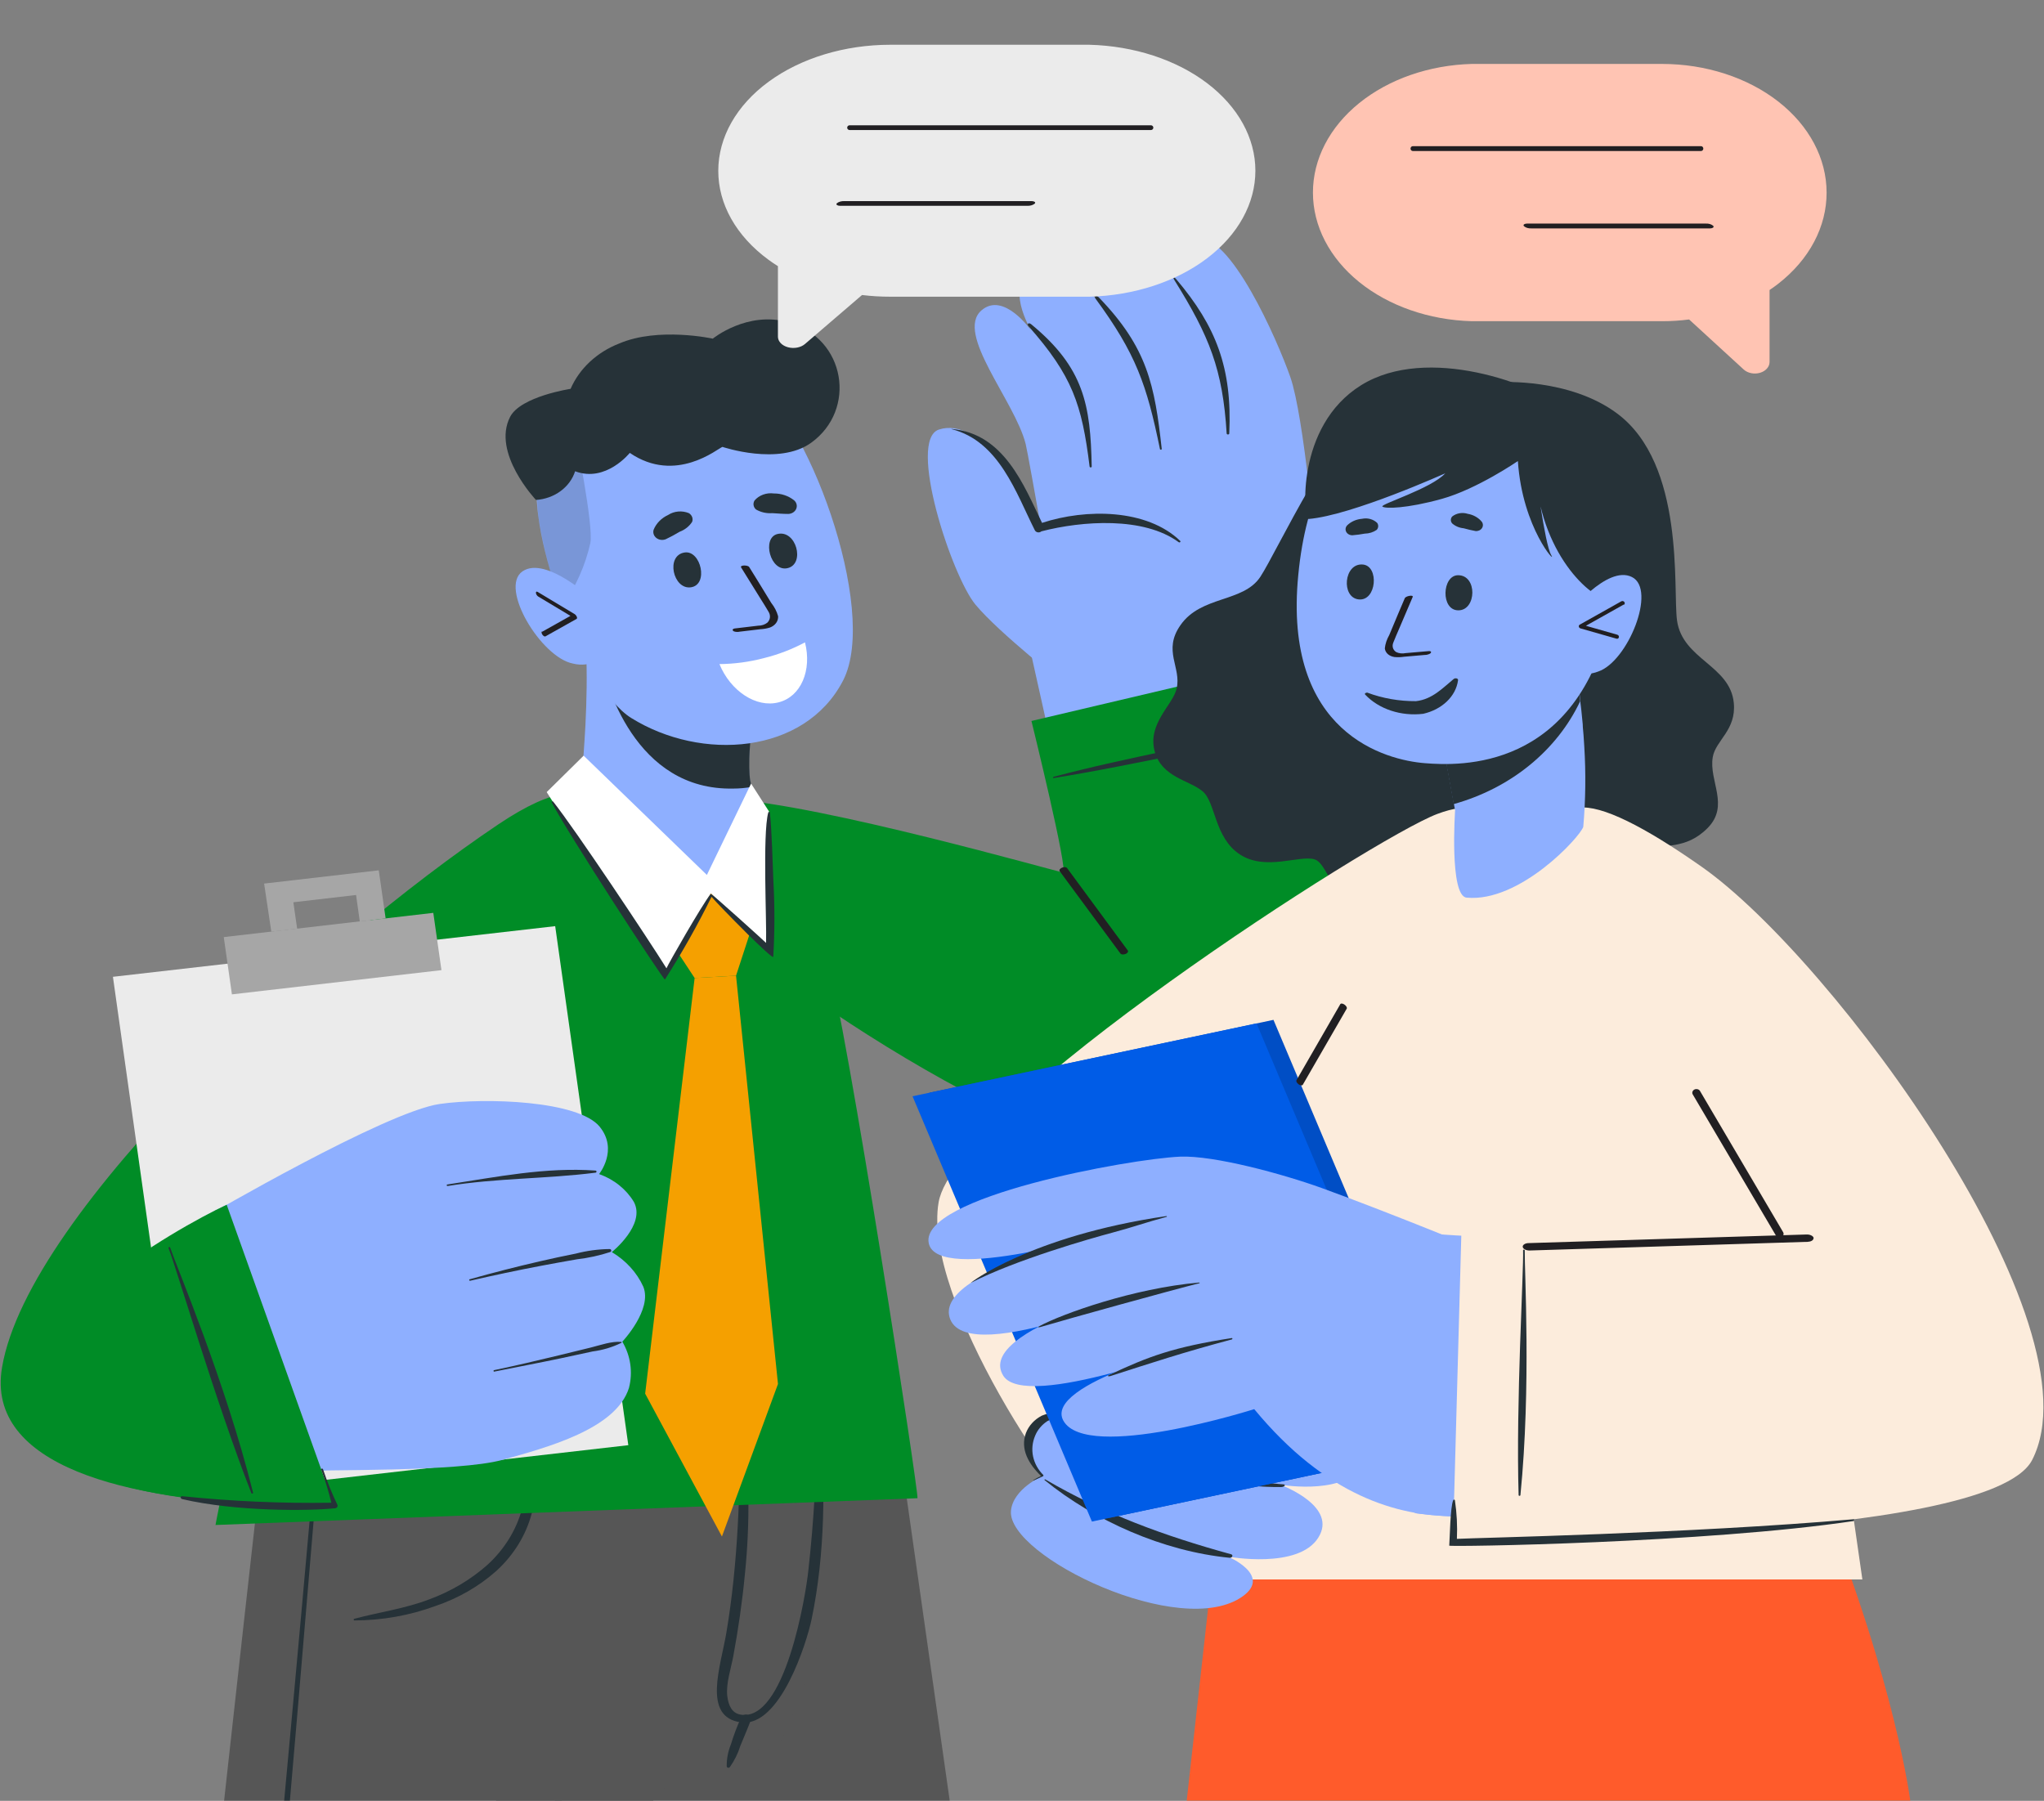 <?xml version="1.0" encoding="UTF-8"?> <svg xmlns="http://www.w3.org/2000/svg" width="959" height="845" viewBox="0 0 959 845" fill="none"><rect x="0" y="0" width="959" height="845" fill="#808080" stroke="none"/> <g clip-path="url(#clip0)"> <path d="M857 90.362C857.017 98.286 855.033 106.135 851.161 113.459C847.29 120.782 841.608 127.435 834.442 133.037C833.063 134.115 831.684 135.118 830.236 136.078V169.91C830.227 171.006 829.79 172.074 828.985 172.972C828.18 173.869 827.044 174.554 825.729 174.933C824.413 175.313 822.981 175.37 821.624 175.097C820.266 174.823 819.047 174.233 818.13 173.404L792.496 149.904C788.322 150.447 784.097 150.718 779.866 150.713H690.487C670.493 150.16 651.554 143.559 637.66 132.3C623.765 121.041 616 106.004 616 90.356C616 74.709 623.765 59.672 637.66 48.413C651.554 37.154 670.493 30.553 690.487 30H779.824C800.289 30.009 819.913 36.371 834.384 47.689C848.854 59.007 856.989 74.356 857 90.362Z" fill="#FFC4B3"></path> <path d="M802.385 107.165H728.711C725.331 107.165 721.933 107.165 718.535 107.165H718.395C717.752 107.199 717.107 107.121 716.514 106.936C715.92 106.751 715.394 106.466 714.979 106.104C714.381 105.34 715.49 104.912 716.405 104.912H790.079C793.477 104.912 796.857 104.912 800.254 104.912H800.413C801.052 104.876 801.693 104.952 802.284 105.134C802.875 105.317 803.398 105.6 803.811 105.961C804.409 106.725 803.3 107.165 802.385 107.165Z" fill="#211F22"></path> <path d="M662.858 70.856H798.092C798.375 70.856 798.647 70.737 798.847 70.524C799.048 70.311 799.16 70.022 799.16 69.721C799.16 69.42 799.048 69.132 798.847 68.919C798.647 68.706 798.375 68.586 798.092 68.586H662.858C662.575 68.586 662.303 68.706 662.103 68.919C661.903 69.132 661.79 69.42 661.79 69.721C661.79 70.022 661.903 70.311 662.103 70.524C662.303 70.737 662.575 70.856 662.858 70.856Z" fill="#211F22"></path> <path d="M211.824 636.273C211.824 636.273 215.978 678.523 222.132 739.56L222.694 744.912C225.818 774.909 229.129 809.075 232.753 844.875H445.576C430.301 737.335 417.118 644.695 416.025 636.808V636.245L211.824 636.273Z" fill="#565656"></path> <path d="M241.656 660.439C242.999 675.226 244.405 690.014 245.779 704.773C246.185 709.054 246.654 713.223 247.06 717.561C251.183 759.98 255.525 802.399 260.367 844.761H263.491C258.274 801.159 253.464 757.445 248.559 713.899C248.018 709.204 247.487 704.51 246.966 699.816C245.498 686.746 244.03 673.705 242.531 660.608C242.374 660.016 241.593 660.016 241.656 660.439Z" fill="#263238"></path> <path d="M105.146 844.904H306.505C306.505 844.115 306.505 843.495 306.505 842.988C306.505 842.481 306.505 841.749 306.505 841.749L309.878 840.115C321.718 834.285 332.12 829.778 340.679 826.314L344.896 824.624C348.769 823.103 352.237 821.807 355.111 820.821C362.514 818.173 366.637 816.99 366.637 816.99C366.887 816.427 367.106 815.892 367.325 815.329C396.501 748.376 414.181 646.328 415.743 636.836V636.104H128.481C128.481 636.104 117.547 732.096 105.146 844.904Z" fill="#565656"></path> <path d="M133.322 844.902H136.009C141.257 784.766 146.161 724.63 151.284 664.495C151.284 663.537 149.66 663.537 149.597 664.495C144.328 724.621 138.903 784.757 133.322 844.902Z" fill="#263238"></path> <path d="M384.756 665.396C384.756 664.636 383.257 664.495 383.257 665.396C383.249 689.271 381.915 713.129 379.258 736.883C378.165 747.896 368.325 808.793 347.146 804.483C343.585 803.723 341.773 800.568 341.211 795.752C340.555 789.949 342.991 782.851 344.053 777.077C346.396 764.346 348.271 751.53 349.489 738.658C351.957 714.679 351.675 690.534 348.645 666.607C348.645 666.443 348.573 666.286 348.444 666.169C348.315 666.053 348.14 665.988 347.958 665.988C347.776 665.988 347.601 666.053 347.472 666.169C347.343 666.286 347.271 666.443 347.271 666.607C347.271 699.872 346.334 733.109 340.805 766.064C338.149 781.894 329.309 805.751 347.677 808.173C366.045 810.595 378.509 770.711 380.789 759.783C387.161 729.166 387.349 696.239 384.756 665.396Z" fill="#263238"></path> <path d="M347.708 805.892C345.817 810.001 344.221 814.216 342.929 818.51C341.568 821.826 340.9 825.34 340.961 828.876C340.99 829.018 341.065 829.149 341.177 829.253C341.29 829.357 341.433 829.429 341.591 829.459C341.748 829.489 341.911 829.476 342.061 829.423C342.21 829.369 342.338 829.277 342.429 829.157C344.616 826.064 346.28 822.694 347.365 819.158C348.958 815.243 350.676 811.384 352.144 807.441C352.372 806.91 352.357 806.32 352.102 805.8C351.847 805.279 351.373 804.872 350.785 804.666C350.197 804.461 349.542 804.474 348.965 804.704C348.388 804.934 347.936 805.361 347.708 805.892Z" fill="#263238"></path> <path d="M251.808 685.311C251.853 682.649 251.549 679.993 250.902 677.396C250.877 677.313 250.822 677.239 250.746 677.187C250.669 677.134 250.576 677.106 250.48 677.106C250.385 677.106 250.292 677.134 250.215 677.187C250.139 677.239 250.084 677.313 250.059 677.396C249.442 679.636 249.107 681.932 249.059 684.24C248.747 686.86 248.372 689.451 248.06 692.099C247.424 697.453 246.38 702.76 244.936 707.985C242.263 717.882 236.672 726.943 228.755 734.208C220.899 741.186 211.602 746.708 201.39 750.46C189.988 754.826 178.024 756.431 166.248 759.558C165.779 759.558 165.904 760.318 166.248 760.347C179.284 760.32 192.192 758.025 204.264 753.587C214.955 749.983 224.684 744.387 232.815 737.165C240.998 729.714 246.757 720.38 249.465 710.182C250.817 704.95 251.581 699.609 251.746 694.239C251.953 691.267 251.974 688.286 251.808 685.311Z" fill="#263238"></path> <path d="M617.914 274.697C617.914 260.388 611.667 194.901 605.419 177.015C599.172 159.129 576.993 108.88 561.311 111.809C545.63 114.738 550.816 129.948 550.816 129.948C550.816 129.948 537.727 110.063 522.264 114.316C506.801 118.569 515.736 141.947 515.736 141.947C515.736 141.947 500.616 122.4 485.529 127.639C470.441 132.878 483.779 155.045 483.779 155.045C483.779 155.045 470.909 136.596 460.476 145.637C447.981 156.509 476.095 188.084 481.218 208.308C482.436 212.871 498.18 302.835 498.18 302.835L617.914 274.697Z" fill="#8EAFFF"></path> <path d="M482.624 153.129C503.147 176.395 507.614 189.746 511.207 218.87C511.207 219.462 512.237 219.49 512.206 218.87C511.644 190.084 508.645 172.564 483.811 152.143C482.593 151.158 481.624 152.031 482.624 153.129Z" fill="#263238"></path> <path d="M513.986 140.116C532.978 165.973 538.008 180.451 544.224 210.702C544.224 211.124 545.099 211.04 545.068 210.702C541.756 180.592 538.32 163.157 515.579 139.581C514.548 138.398 513.111 138.933 513.986 140.116Z" fill="#263238"></path> <path d="M551.034 131.498C567.403 157.721 573.713 173.381 575.525 203.435C575.556 203.56 575.633 203.671 575.744 203.75C575.855 203.83 575.992 203.873 576.134 203.873C576.275 203.873 576.413 203.83 576.523 203.75C576.634 203.671 576.711 203.56 576.743 203.435C578.18 172.621 570.495 153.045 551.971 131.131C550.69 129.639 550.003 129.836 551.034 131.498Z" fill="#263238"></path> <path d="M499.992 321.482C499.992 321.482 468.754 297.09 457.633 283.654C446.513 270.219 425.521 206.393 440.546 201.549C459.945 195.239 480.124 229.941 487.403 248.108C487.403 248.108 532.292 233.518 552.721 255.6C573.151 277.683 499.992 321.482 499.992 321.482Z" fill="#8EAFFF"></path> <path d="M446.513 201.379C468.786 207.012 476.814 231.545 485.467 248.699C485.578 248.967 485.762 249.206 486.002 249.394C486.243 249.582 486.531 249.713 486.842 249.774C487.152 249.836 487.475 249.826 487.78 249.747C488.086 249.667 488.364 249.52 488.59 249.318C507.864 244.333 536.634 242.361 553.034 254.416C553.502 254.754 554.127 254.191 553.721 253.797C538.102 238.728 509.613 238.559 488.903 245.347C480.344 227.658 471.097 203.519 446.638 201.294C446.419 201.181 446.357 201.35 446.513 201.379Z" fill="#263238"></path> <path d="M320.437 412.544C341.679 442.655 460.445 533.408 560.968 546.083C574.588 547.801 625.599 536.027 634.908 504.818C651.495 449.246 630.847 336.635 617.852 268.894C615.322 255.684 479.562 288.245 484.092 308.328C489.09 330.664 507.645 412.798 505.427 413.812C497.368 417.53 408.215 386.8 350.175 377.815C308.941 371.562 304.1 389.363 320.437 412.544Z" fill="#8EAFFF"></path> <path d="M638.656 301.85L483.936 338.297C483.936 338.297 501.523 409.672 498.711 409.362C495.9 409.052 384.693 377.224 342.272 375.055C299.851 372.886 300.632 389.645 323.53 420.121C346.427 450.598 491.683 550.646 560.937 547.97C596.142 546.618 627.942 525.042 633.846 515.099C652.151 484.313 638.656 301.85 638.656 301.85Z" fill="#008C26"></path> <path d="M494.369 364.492C512.268 359.732 530.417 355.845 548.598 352.014C566.778 348.184 584.958 344.297 603.233 340.748C613.572 338.804 623.912 336.804 634.314 335.114C634.362 335.13 634.403 335.159 634.432 335.197C634.462 335.235 634.477 335.28 634.477 335.326C634.477 335.372 634.462 335.416 634.432 335.454C634.403 335.492 634.362 335.521 634.314 335.537C616.477 340.297 598.328 344.24 580.21 348.184C562.092 352.127 543.85 355.901 525.607 359.45C515.298 361.478 504.927 363.365 494.369 365.084C494.15 365.365 493.869 364.633 494.369 364.492Z" fill="#263238"></path> <path d="M430.457 702.999L101.117 715.561C101.117 715.561 142.538 480.68 264.085 375.027C279.11 361.985 314.471 363.45 337.931 372.886C346.303 376.238 377.478 412.319 387.536 447.049C397.595 481.778 431.332 701.901 430.457 702.999Z" fill="#008C26"></path> <path d="M271.925 423.163C257.837 455.808 149.004 706.181 126.732 705.618C61.132 703.928 -7.029 688.324 0.968 641.539C13.463 568.108 150.722 442.598 233.69 386.884C288.293 350.211 285.826 391.025 271.925 423.163Z" fill="#008C26"></path> <path d="M240.874 488.99C247.622 475.329 254.525 461.696 261.647 448.204C261.685 448.126 261.755 448.064 261.843 448.032C261.931 448.001 262.029 448.002 262.116 448.035C262.203 448.069 262.272 448.132 262.307 448.212C262.342 448.291 262.341 448.379 262.303 448.458C254.588 466.935 246.403 485.215 238 503.411C243.578 495.961 248.607 488.189 253.057 480.145C253.128 480.064 253.228 480.008 253.34 479.986C253.452 479.964 253.569 479.977 253.671 480.023C253.774 480.069 253.856 480.146 253.903 480.24C253.95 480.334 253.961 480.44 253.932 480.54C249.298 490.124 243.325 499.135 236.157 507.354C233.825 512.462 231.451 517.551 229.035 522.621C217.54 547.154 206.294 571.8 194.018 596.023C187.145 609.627 180.46 623.345 173.432 636.921C173.213 637.372 172.463 636.921 172.651 636.555C193.861 586.869 216.915 537.662 240.874 488.99Z" fill="#263238"></path> <path d="M260.483 434.569L52.982 458.338L87.295 701.882L294.796 678.113L260.483 434.569Z" fill="#EBEBEB"></path> <path d="M108.807 466.582L207.119 455.21L203.295 428.334L104.983 439.706L108.807 466.582Z" fill="#A6A6A6"></path> <path d="M127.294 437.162L139.414 435.753L137.634 423.36L167.06 419.952L168.809 432.345L180.929 430.937L177.712 408.375L123.92 414.6L127.294 437.162Z" fill="#A6A6A6"></path> <path d="M281.328 528.647C290.262 539.575 281.078 550.898 281.078 550.898C288.04 553.388 293.811 558.004 297.384 563.94C303.163 574.671 287.044 587.515 287.044 587.515C293.663 591.464 298.812 597.117 301.82 603.739C306.193 614.499 291.98 629.54 291.98 629.54C295.881 636.185 296.99 643.876 295.103 651.2C289.137 670.55 256.525 679.226 235.752 685C214.979 690.774 150.535 689.45 138.196 690.352L96.4 571.009C96.4 571.009 180.992 521.605 206.357 518C227.724 514.958 271.3 516.422 281.328 528.647Z" fill="#8EAFFF"></path> <path d="M106.365 565.292C81.718 576.925 5.31 624.245 14.838 656.129C24.365 688.014 77.314 693.366 152.721 689.929L106.365 565.292Z" fill="#8EAFFF"></path> <path d="M279.484 549.265C255.931 547.575 233.096 552.251 209.98 555.772C209.873 555.772 209.769 555.81 209.693 555.879C209.617 555.948 209.574 556.041 209.574 556.138C209.574 556.235 209.617 556.328 209.693 556.397C209.769 556.466 209.873 556.504 209.98 556.504C232.909 552.758 256.337 553.18 279.391 550.251C279.517 550.236 279.634 550.182 279.722 550.098C279.81 550.015 279.864 549.907 279.875 549.792C279.886 549.677 279.853 549.563 279.782 549.467C279.711 549.371 279.606 549.3 279.484 549.265Z" fill="#263238"></path> <path d="M286.075 586.079C280.682 586.145 275.324 586.865 270.144 588.219C264.552 589.318 258.992 590.529 253.463 591.796C242.363 594.35 231.357 597.167 220.444 600.247C219.945 600.247 220.07 601.063 220.601 600.951C231.628 598.416 242.717 596.05 253.9 593.937C259.46 592.886 265.052 591.872 270.675 590.895C276.004 590.28 281.242 589.137 286.294 587.487C286.462 587.426 286.603 587.316 286.694 587.174C286.786 587.033 286.821 586.868 286.796 586.706C286.771 586.543 286.686 586.394 286.556 586.28C286.425 586.166 286.256 586.095 286.075 586.079Z" fill="#263238"></path> <path d="M291.511 629.652C286.888 629.258 281.703 631.173 277.267 632.272C272.238 633.539 267.208 634.75 262.179 635.962C252.121 638.384 242.031 640.778 231.878 642.891C231.379 642.891 231.504 643.707 231.878 643.595C242.187 641.51 252.558 639.567 262.866 637.398C267.958 636.328 272.987 635.257 278.048 634.131C282.765 633.517 287.323 632.153 291.511 630.103C291.557 630.082 291.596 630.049 291.623 630.009C291.65 629.97 291.664 629.924 291.664 629.878C291.664 629.831 291.65 629.785 291.623 629.746C291.596 629.706 291.557 629.674 291.511 629.652Z" fill="#263238"></path> <path d="M106.364 565.292C81.717 576.812 2.217 622.329 12.088 662.889C19.96 695.112 80.811 708.604 156.313 705.139L106.364 565.292Z" fill="#008C26"></path> <path d="M118.703 700.238C105.614 647.989 83.03 594.838 79.812 585.374C79.812 584.924 78.875 585.177 79.062 585.628C82.748 594.81 101.272 658.073 117.922 700.576C118.141 701.027 118.891 700.858 118.703 700.238Z" fill="#263238"></path> <path d="M85.373 702.042C108.639 704.45 132.056 705.476 155.471 705.112C154.193 699.867 152.608 694.686 150.723 689.592C150.473 689.113 151.41 688.86 151.566 689.423C153.451 695.105 155.704 700.682 158.314 706.126C158.381 706.294 158.405 706.474 158.384 706.652C158.363 706.831 158.297 707.002 158.192 707.154C158.087 707.306 157.944 707.434 157.776 707.529C157.608 707.624 157.418 707.684 157.22 707.703C145.256 708.999 110.957 709.337 85.373 703.394C84.592 703.084 84.592 701.985 85.373 702.042Z" fill="#263238"></path> <path d="M316.283 444.288L333.339 418.572L351.488 438.937L345.334 457.808L325.904 458.907L316.283 444.288Z" fill="#F5A000"></path> <path d="M325.904 458.906L302.694 653.932L338.711 720.969L365.013 649.397L345.333 457.808L325.904 458.906Z" fill="#F5A000"></path> <path d="M339.805 416.516C321.062 421.388 286.981 396.658 272.956 375.984C271.987 374.575 273.643 359.084 274.674 340.268C275.236 328.833 275.548 316.073 274.924 304.44L356.954 318.524C356.954 318.524 350.3 343.31 351.55 363.59C351.651 365.197 351.923 366.791 352.362 368.351C352.362 368.576 352.362 368.829 352.362 369.139C354.643 378.293 357.954 411.784 339.805 416.516Z" fill="#8EAFFF"></path> <path d="M280.703 305.455C283.826 320.777 297.883 371.111 344.209 370.013C347 370.007 349.783 369.753 352.518 369.252C352.518 368.942 352.518 368.717 352.518 368.492C352.077 366.923 351.805 365.319 351.706 363.703C350.457 343.423 357.11 318.637 357.11 318.637L280.703 305.455Z" fill="#263238"></path> <path d="M252.37 223.405C247.403 250.163 273.331 322.693 296.103 336.86C329.028 357.394 377.54 353.986 395.502 319.425C412.933 285.907 377.321 191.915 352.456 179.521C315.752 161.326 259.68 183.887 252.37 223.405Z" fill="#8EAFFF"></path> <path d="M321.25 259.234C312.16 260.557 315.783 276.81 324.186 275.57C332.589 274.331 328.841 258.135 321.25 259.234Z" fill="#263238"></path> <path d="M364.701 250.586C373.541 248.361 377.852 264.472 369.636 266.556C361.421 268.641 357.297 252.473 364.701 250.586Z" fill="#263238"></path> <path d="M312.378 253.008C314.611 251.948 316.78 250.783 318.875 249.515C321.349 248.581 323.413 246.938 324.748 244.84C325.013 244.105 325.006 243.313 324.731 242.582C324.455 241.851 323.924 241.22 323.217 240.784C321.655 240.134 319.93 239.87 318.218 240.018C316.505 240.167 314.867 240.722 313.471 241.629C310.341 243.078 307.923 245.529 306.693 248.501C306.459 249.19 306.452 249.925 306.67 250.618C306.888 251.311 307.323 251.933 307.923 252.408C308.523 252.884 309.262 253.193 310.053 253.3C310.843 253.406 311.65 253.305 312.378 253.008Z" fill="#263238"></path> <path d="M369.855 241.15C367.263 241.15 364.889 240.925 362.327 240.784C359.646 240.982 356.968 240.378 354.705 239.066C354.088 238.529 353.686 237.823 353.562 237.059C353.438 236.294 353.598 235.514 354.018 234.841C355.059 233.614 356.446 232.662 358.033 232.083C359.621 231.503 361.352 231.317 363.046 231.545C366.568 231.514 369.976 232.669 372.604 234.784C373.179 235.294 373.575 235.945 373.744 236.655C373.913 237.366 373.847 238.106 373.554 238.783C373.262 239.461 372.756 240.046 372.098 240.466C371.441 240.887 370.661 241.125 369.855 241.15Z" fill="#263238"></path> <path opacity="0.2" d="M276.985 254.755C274.634 265.324 270.133 275.408 263.709 284.499C258.526 270.881 254.802 256.846 252.588 242.587C252.574 242.437 252.574 242.286 252.588 242.136C251.919 236.307 251.783 230.438 252.182 224.588C252.182 224.166 252.182 223.772 252.401 223.405C252.648 221.942 252.992 220.494 253.432 219.068C253.551 218.512 253.718 217.966 253.932 217.434C254.541 215.464 255.303 213.534 256.212 211.66L256.993 209.998C257.649 208.787 258.305 207.576 259.055 206.365C259.367 205.839 259.711 205.304 260.085 204.759C261.617 202.455 263.329 200.252 265.208 198.168C265.646 197.633 266.114 197.154 266.614 196.647C267.114 196.14 267.551 195.661 268.082 195.154C270.331 205.125 278.547 246.981 276.985 254.755Z" fill="#263238"></path> <path d="M251.464 234.587C251.464 234.587 230.597 212.533 239.344 195.577C244.31 186 267.708 182.451 267.708 182.451C269.765 177.725 272.839 173.413 276.752 169.763C280.666 166.113 285.342 163.198 290.511 161.185C308.91 153.298 334.431 158.904 334.431 158.904C334.431 158.904 350.488 145.75 369.918 151.186C396.969 158.763 402.061 192.366 380.507 207.801C365.357 218.645 338.961 209.688 338.961 209.688C336.805 210.392 317.094 227.264 295.478 212.505C295.478 212.505 284.264 226.588 269.832 221.124C268.662 224.791 266.275 228.048 262.991 230.455C259.707 232.862 255.684 234.304 251.464 234.587Z" fill="#263238"></path> <path d="M278.828 281.88C278.828 281.88 256.181 260.473 245.123 268.106C234.065 275.739 253.932 308.553 268.864 311.37C270.757 311.851 272.739 311.981 274.69 311.753C276.642 311.525 278.521 310.944 280.217 310.044C281.912 309.144 283.388 307.944 284.556 306.517C285.724 305.089 286.56 303.463 287.013 301.737L278.828 281.88Z" fill="#8EAFFF"></path> <path d="M352.393 367.675L331.651 410.544L273.83 354.577L256.493 371.674C256.493 371.674 312.096 459.723 312.721 455.808L333.526 419.191L361.202 445.724L360.796 380.744L352.393 367.675Z" fill="white"></path> <path d="M362.858 413.558C362.389 402.855 362.233 392.039 361.233 381.336C361.233 380.969 360.546 380.772 360.421 381.336C357.735 391.616 359.765 432.599 359.422 442.429C358.266 441.274 333.713 419.051 333.463 419.389C328.996 425.191 313.752 451.893 312.69 454.344C303.912 440.26 270.144 389.56 259.586 376.209C259.273 375.815 258.617 376.209 258.867 376.547C266.552 391.278 311.19 459.78 311.971 459.611C320.004 447.025 327.303 434.069 333.838 420.797C337.961 425.614 362.639 450.626 362.795 448.964C363.493 437.171 363.514 425.353 362.858 413.558Z" fill="#263238"></path> <path d="M346.534 296.457L356.727 295.25C358.288 295.17 359.812 294.9 361.246 294.449C362.458 293.993 363.462 293.253 364.14 292.316C364.818 291.379 365.142 290.284 365.074 289.159C364.475 286.956 363.385 284.835 361.861 282.906L355.649 272.761L351.504 266.069C350.875 265.045 347.009 265.108 347.711 266.245L356.869 280.997C358.119 283.007 359.416 285.012 360.571 287.03C361.093 287.865 361.323 288.789 361.233 289.693C361.143 290.597 360.737 291.443 360.063 292.131C358.914 293.068 357.344 293.589 355.669 293.589L344.691 294.893C343.979 294.975 343.427 295.432 343.953 295.988C344.479 296.544 345.904 296.563 346.637 296.487L346.534 296.457Z" fill="#211F22"></path> <path d="M365.316 329.552C354.806 332.274 342.771 324.288 337.539 311.607C344.599 311.534 351.605 310.595 358.356 308.816C365.157 307.133 371.659 304.639 377.684 301.404C381.01 314.551 375.791 326.89 365.316 329.552Z" fill="white"></path> <path d="M896.244 844.902H556.783L572.402 704.379H854.948C889.528 790.991 896.244 844.902 896.244 844.902Z" fill="#FF5B2B"></path> <path d="M704.007 179.324C697.759 178.338 673.3 168.452 648.966 184.563C625.975 199.829 599.329 258.472 591.332 270.64C583.335 282.808 563.53 279.372 553.847 293.343C545.413 305.37 554.347 313.059 552.066 323.087C550.317 330.804 538.103 339.621 541.82 352.803C545.194 364.773 558.001 366.069 564.218 371.28C570.434 376.491 569.653 392.996 581.711 400.911C593.769 408.826 609.606 401.108 616.728 403.221C623.851 405.333 625.475 427.529 649.434 432.402C673.394 437.274 686.389 421.332 697.259 420.572C708.13 419.811 730.247 432.683 745.084 424.937C759.922 417.192 766.951 403.221 773.73 399.278C780.508 395.334 790.66 399.137 801.156 388.546C811.652 377.955 801.656 366.463 803.593 355.225C804.936 347.395 814.682 342.606 813.464 329.875C811.808 312.158 789.348 309.482 786.818 291.089C784.85 276.64 790.785 217.856 758.704 193.999C736.338 177.324 704.007 179.324 704.007 179.324Z" fill="#263238"></path> <path d="M780.57 397.222C776.947 399.616 775.197 403.559 772.948 406.996C770.699 410.432 768.512 414.065 766.076 417.53C763.68 421.083 760.874 424.397 757.704 427.416C754.434 430.631 750.351 433.085 745.803 434.571C735.994 436.965 726.498 433.669 718.594 429.923C714.565 428.008 710.723 425.924 706.755 424.121C702.961 422.066 698.677 420.859 694.26 420.6C698.834 420.142 703.46 420.793 707.661 422.487C711.878 424.008 715.939 425.839 720.156 427.416C728.153 430.543 736.962 433.05 744.865 431.106C748.809 429.835 752.362 427.74 755.236 424.994C758.34 422.189 761.192 419.165 763.764 415.953C766.451 412.77 768.95 409.39 771.511 406.066C772.854 404.404 774.198 402.771 775.635 401.165C776.89 399.5 778.586 398.145 780.57 397.222Z" fill="#263238"></path> <path d="M685.138 426.796C664.49 450.822 555.939 550.222 553.94 560.052C552.753 565.686 577.618 583.262 577.587 587.177C577.587 603.091 535.478 730.179 519.328 720.659C498.024 708.125 432.55 608.64 440.39 564.08C448.231 519.521 643.904 393.418 674.33 381.926C704.756 370.434 713.846 393.334 685.138 426.796Z" fill="#FCECDC"></path> <path d="M562.53 741.109L583.522 612.809C583.522 612.809 549.848 559.8 569.371 521.775C579.242 502.509 646.841 408.376 683.233 384.547C717.407 362.211 764.201 382.575 780.07 402.038C825.834 457.949 848.106 558.589 873.784 741.109H562.53Z" fill="#FCECDC"></path> <path d="M583.21 748.91C596.704 739.08 576.15 730.405 576.15 730.405C576.15 730.405 609.137 736.489 618.508 721.504C627.661 707.054 602.421 697.337 600.64 696.633C602.39 696.943 632.784 701.815 640.656 685.873C648.84 669.311 621.632 663.481 619.883 663.114C621.632 662.945 644.717 660.298 647.653 646.947C652.651 624.019 585.896 626.582 570.215 614.02C570.215 614.02 573.87 584.022 574.307 583.037C574.307 583.037 568.059 595.12 556.751 598.979C542.694 603.767 529.949 606.894 524.701 613.569C522.238 616.501 520.886 620.069 520.847 623.747C520.807 627.425 522.082 631.016 524.483 633.99C524.483 633.99 506.115 633.483 499.492 645.877C496.087 652.214 504.366 662.777 504.366 662.777C504.366 662.777 489.621 662.917 484.498 674.24C480.344 683.282 489.278 692.464 489.278 692.464C489.278 692.464 475.221 698.52 474.315 708.97C472.565 730.179 554.377 769.923 583.21 748.91Z" fill="#8EAFFF"></path> <path d="M490.434 694.182C490.152 694.041 489.871 694.322 490.121 694.52C513.487 713.504 545.599 727.925 577.087 730.967C578.118 730.967 578.743 729.615 577.618 729.305C545.974 720.574 518.548 710.546 490.434 694.182Z" fill="#263238"></path> <path d="M503.96 662.805C503.648 662.608 503.304 663.087 503.616 663.312C527.794 682.747 564.499 698.098 601.203 697.76C602.484 697.76 603.577 696.577 602.14 696.492C577.712 695.056 529.075 677.649 503.96 662.805Z" fill="#263238"></path> <path d="M622.538 662.297C587.271 661.424 556.033 650.411 525.514 634.947C525.108 634.75 524.858 635.257 525.139 635.511C537.634 646.777 558.251 654.777 574.807 659.818C590.087 664.747 606.533 665.98 622.507 663.396C623.132 663.311 623.288 662.325 622.538 662.297Z" fill="#263238"></path> <path d="M488.434 692.55C482.749 687.085 478.532 680.015 481.343 672.41C482.651 668.977 485.292 666.086 488.778 664.27C493.026 662.573 497.667 661.829 502.304 662.101C497.181 655.651 494.713 646.948 499.805 639.878C502.231 636.839 505.83 634.729 509.895 633.963C514.605 633.211 519.404 633.012 524.17 633.371C522.019 631.456 520.394 629.114 519.423 626.532C518.453 623.95 518.163 621.2 518.579 618.499C519.188 615.555 520.561 612.782 522.587 610.408C524.612 608.034 527.231 606.125 530.231 604.839C537.072 601.402 544.881 600.247 552.316 598.36C556.204 597.513 559.968 596.256 563.53 594.614C567.343 592.652 570.42 589.71 572.37 586.164C572.776 585.544 572.776 586.164 572.37 586.699C571.067 589.098 569.349 591.295 567.279 593.206C565.104 595.226 562.634 596.97 559.938 598.388C553.44 601.825 546.006 603.12 539.071 605.684C532.816 607.693 527.469 611.504 523.858 616.528C522.278 619.155 521.538 622.125 521.72 625.109C521.902 628.093 522.999 630.973 524.889 633.428C525.108 633.653 524.889 634.076 524.42 634.076C520.166 634.364 515.969 635.131 511.925 636.357C508.563 637.436 505.637 639.398 503.522 641.99C501.639 645.212 500.728 648.823 500.882 652.461C501.035 656.1 502.247 659.638 504.397 662.721C499.813 663.366 495.399 664.759 491.371 666.833C488.779 668.545 486.802 670.906 485.685 673.622C484.358 676.724 484.015 680.098 484.693 683.366C485.372 686.634 487.046 689.668 489.528 692.127C489.528 692.127 489.528 692.268 489.528 692.352C489.528 692.352 489.528 692.521 489.528 692.606C489.528 692.606 485.061 694.69 484.842 694.718C484.623 694.747 484.842 694.578 484.842 694.493C485.994 693.779 487.194 693.13 488.434 692.55Z" fill="#263238"></path> <path d="M681.671 678.1L520.234 712.266L436.048 512.733L597.485 478.539L681.671 678.1Z" fill="#004EC5"></path> <path d="M673.737 679.762L512.3 713.956L428.146 514.395L589.551 480.201L673.737 679.762Z" fill="#005CE7"></path> <path d="M527.388 592.557C528.818 596.297 531.718 599.435 535.541 601.376C539.363 603.317 543.842 603.928 548.13 603.091C550.151 602.702 552.056 601.928 553.718 600.821C555.38 599.715 556.762 598.301 557.77 596.675C558.778 595.049 559.39 593.247 559.564 591.391C559.739 589.534 559.472 587.666 558.782 585.91C557.352 582.164 554.447 579.022 550.618 577.08C546.789 575.138 542.302 574.532 538.009 575.375C535.992 575.769 534.09 576.545 532.431 577.653C530.773 578.761 529.395 580.175 528.39 581.801C527.385 583.427 526.776 585.227 526.603 587.082C526.43 588.936 526.698 590.803 527.388 592.557Z" fill="white"></path> <path d="M798.657 409.305C910.27 493.805 985.584 669.509 939.914 692.887C898.181 714.238 723.749 716.716 665.022 710.21C647.778 708.323 652.245 576.728 670.676 578.756C692.948 581.178 812.37 584.108 814.588 583.741C819.336 582.953 768.169 475.75 745.584 427.078C714.159 359.225 756.736 377.533 798.657 409.305Z" fill="#8EAFFF"></path> <path d="M701.789 589.486C701.789 589.486 652.839 569.291 620.165 557.461C601.922 550.87 569.528 542.054 553.659 542.73C529.919 543.744 431.426 561.658 435.737 583.29C439.61 603.006 522.078 577.797 522.078 577.797C522.078 577.797 436.393 596.443 445.889 619.174C455.385 641.904 544.382 602.471 544.382 602.471C544.382 602.471 456.916 623.427 470.723 645.538C481.219 662.241 564.062 630.581 564.062 630.581C564.062 630.581 489.091 649.059 498.931 666.663C509.958 686.126 588.458 661.199 588.458 661.199C622.226 702.097 655.713 711.335 682.172 711.476C688.294 711.617 701.789 589.486 701.789 589.486Z" fill="#8EAFFF"></path> <path d="M547.224 570.616C482.968 580.024 454.636 602.388 455.51 601.937C476.44 591.15 511.738 581.094 521.797 578.418C531.855 575.742 537.416 573.63 547.381 570.954C547.631 570.898 547.474 570.588 547.224 570.616Z" fill="#263238"></path> <path d="M562.593 601.796C531.855 604.472 498.306 616.499 487.623 622.273C486.748 622.752 487.185 622.949 488.154 622.667C500.649 618.949 550.192 605.232 562.874 602.078C562.906 602.021 562.812 601.796 562.593 601.796Z" fill="#263238"></path> <path d="M577.899 627.85C550.597 632.075 538.82 636.469 520.234 645.229C519.359 645.651 520.015 645.989 520.984 645.68C540.039 639.567 554.908 634.638 578.024 628.47C578.336 628.357 578.274 627.766 577.899 627.85Z" fill="#263238"></path> <path d="M811.902 579.459C813.151 578.417 761.734 475.243 739.836 420.628C717.938 366.012 744.522 368.885 798.438 406.741C860.352 450.203 985.865 621.512 953.471 685C933.261 724.687 681.703 722.349 681.703 722.349L685.67 577.6C685.67 577.6 809.965 581.065 811.902 579.459Z" fill="#FCECDC"></path> <path d="M713.347 701.59C718.438 650.496 715.19 596.106 715.377 586.614C715.353 586.537 715.302 586.47 715.231 586.422C715.161 586.374 715.075 586.348 714.987 586.348C714.898 586.348 714.813 586.374 714.742 586.422C714.672 586.47 714.62 586.537 714.596 586.614C714.94 595.965 711.191 658.467 712.503 701.618C712.532 701.701 712.59 701.773 712.668 701.823C712.747 701.873 712.841 701.898 712.937 701.895C713.033 701.892 713.125 701.86 713.199 701.805C713.273 701.75 713.325 701.674 713.347 701.59Z" fill="#263238"></path> <path d="M869.754 712.858C792.222 719.618 692.448 721.561 683.545 722.068C683.821 716.009 683.507 709.939 682.608 703.929C682.584 703.852 682.533 703.785 682.462 703.737C682.392 703.689 682.306 703.663 682.218 703.663C682.13 703.663 682.044 703.689 681.973 703.737C681.903 703.785 681.852 703.852 681.827 703.929C680.422 706.971 680.234 721.73 679.953 725.251C679.953 725.927 800.562 724.04 869.691 713.703C869.941 713.59 870.035 712.858 869.754 712.858Z" fill="#263238"></path> <path d="M742.835 387.983C741.211 392.856 713.065 423.558 688.106 421.192C679.953 420.431 682.702 380.237 682.702 380.237L682.14 377.223L674.456 334.973L730.684 306.441L738.774 302.694C738.774 302.694 740.024 314.327 741.429 328.861C741.429 329.537 741.586 330.213 741.648 330.917C741.711 331.622 741.867 332.523 741.929 333.283C742.148 335.452 742.398 337.649 742.585 339.874C742.585 341.564 742.866 343.198 742.96 344.944C743.054 346.691 743.179 348.465 743.304 350.211C744.09 362.797 743.933 375.416 742.835 387.983Z" fill="#8EAFFF"></path> <path d="M741.367 329.058C735.956 340.506 727.844 350.753 717.594 359.086C707.343 367.419 695.202 373.637 682.015 377.307L674.331 335.057L730.559 306.524L738.649 302.778C738.649 302.778 739.961 314.439 741.367 329.058Z" fill="#263238"></path> <path d="M609.137 269.654C601.765 344.296 650.496 356.689 668.489 358.098C684.67 359.393 740.023 361.928 755.955 288.385C771.886 214.842 735.369 188.225 698.477 183.464C661.585 178.704 616.353 195.041 609.137 269.654Z" fill="#8EAFFF"></path> <path d="M634.627 251.149C636.537 250.994 638.435 250.74 640.312 250.389C642.351 250.364 644.325 249.741 645.935 248.614C646.338 248.16 646.575 247.606 646.614 247.026C646.653 246.446 646.492 245.869 646.154 245.375C645.264 244.511 644.136 243.875 642.885 243.534C641.633 243.192 640.303 243.157 639.032 243.431C636.367 243.638 633.883 244.732 632.066 246.502C631.665 246.922 631.411 247.439 631.335 247.988C631.258 248.538 631.364 249.095 631.637 249.591C631.91 250.087 632.34 250.5 632.872 250.777C633.403 251.054 634.014 251.183 634.627 251.149Z" fill="#263238"></path> <path d="M692.292 249.177C690.416 248.832 688.56 248.399 686.732 247.882C684.696 247.695 682.79 246.891 681.328 245.6C680.925 245.138 680.706 244.568 680.706 243.98C680.706 243.393 680.925 242.823 681.328 242.361C682.304 241.581 683.494 241.052 684.775 240.829C686.055 240.606 687.378 240.697 688.606 241.093C691.24 241.533 693.593 242.85 695.198 244.783C695.535 245.227 695.725 245.749 695.744 246.287C695.762 246.825 695.61 247.356 695.304 247.819C694.999 248.281 694.553 248.654 694.019 248.895C693.485 249.136 692.886 249.234 692.292 249.177Z" fill="#263238"></path> <path d="M684.108 269.908C693.23 269.908 692.761 286.301 684.296 286.385C675.83 286.47 676.549 269.908 684.108 269.908Z" fill="#263238"></path> <path d="M639.5 264.895C630.441 263.993 629.098 280.414 637.501 281.259C645.904 282.104 647.122 265.655 639.5 264.895Z" fill="#263238"></path> <path d="M682.064 318.574C677.019 322.687 672.091 328.139 664.346 329C656.45 329.051 648.637 327.679 641.466 324.982C640.762 324.982 640.058 325.461 640.527 325.939C643.67 329.279 647.851 331.873 652.637 333.454C657.423 335.035 662.641 335.545 667.749 334.93C672.061 333.947 675.915 331.938 678.82 329.161C681.725 326.384 683.549 322.965 684.059 319.339C684.411 318.287 682.768 318 682.064 318.574Z" fill="#263238"></path> <path d="M755.424 281.597C746.365 281.316 722.156 259.402 720.344 220.025C720.344 220.025 724.686 255.29 727.778 260.416C730.871 265.542 714.252 248.079 712.159 216.335C712.159 216.335 693.011 229.489 676.486 234.08C659.961 238.671 649.809 238.756 648.591 237.685C647.372 236.615 671.644 229.235 678.079 222.081C678.079 222.081 634.346 241.798 613.979 243.516C611.636 243.741 607.575 200.055 638.594 180.761C669.614 161.466 720.125 180.366 733.901 191.774C733.901 191.774 749.707 193.436 767.45 214.082C785.193 234.728 765.326 281.879 755.424 281.597Z" fill="#263238"></path> <path d="M735.712 288.245C735.712 288.245 753.924 264.895 765.669 270.753C777.415 276.612 763.701 310.468 749.863 315.088C748.138 315.778 746.277 316.149 744.39 316.177C742.504 316.205 740.63 315.89 738.881 315.252C737.132 314.613 735.543 313.663 734.21 312.459C732.877 311.255 731.826 309.821 731.12 308.243L735.712 288.245Z" fill="#8EAFFF"></path> <path d="M668.867 307.283L658.801 308.153C657.276 308.382 655.757 308.431 654.294 308.298C653.046 308.119 651.953 307.641 651.144 306.923C650.334 306.204 649.842 305.274 649.724 304.242C649.945 302.129 650.654 299.996 651.814 297.955L656.174 287.561L659.095 280.697C659.537 279.647 663.291 278.96 662.797 280.126L656.337 295.262C655.455 297.324 654.526 299.391 653.737 301.443C653.367 302.301 653.296 303.183 653.531 303.985C653.765 304.787 654.296 305.475 655.061 305.969C656.327 306.597 657.932 306.767 659.554 306.444L670.396 305.51C671.099 305.447 671.708 305.754 671.29 306.36C670.871 306.965 669.494 307.258 668.772 307.33L668.867 307.283Z" fill="#211F22"></path> <path d="M761.781 283.69L742.182 294.695L741.848 292.994L758.768 297.814C760.057 298.186 759.676 300.044 758.387 299.672L741.459 294.837C741.281 294.771 741.123 294.663 740.999 294.524C740.875 294.384 740.791 294.219 740.756 294.046C740.72 293.873 740.734 293.698 740.797 293.539C740.859 293.38 740.968 293.243 741.11 293.143L760.709 282.138C760.932 282.013 761.206 281.981 761.471 282.048C761.736 282.115 761.971 282.277 762.123 282.497C762.275 282.717 762.332 282.978 762.282 283.222C762.232 283.467 762.079 283.674 761.856 283.799L761.781 283.69Z" fill="#211F22"></path> <path d="M609.093 508.615C608.751 508.333 608.48 508.003 608.328 507.685C608.177 507.367 608.155 507.081 608.267 506.88L628.904 471.065C629.068 470.898 629.355 470.841 629.71 470.905C630.065 470.968 630.464 471.148 630.832 471.411C631.2 471.673 631.512 472 631.709 472.329C631.905 472.659 631.974 472.969 631.901 473.201L611.23 509.008C611.168 509.116 611.069 509.196 610.937 509.243C610.805 509.29 610.643 509.303 610.461 509.282C610.278 509.26 610.079 509.205 609.874 509.118C609.67 509.032 609.463 508.916 609.267 508.777L609.093 508.615Z" fill="#211F22"></path> <path d="M527.851 447.691C527.418 447.838 526.964 447.895 526.571 447.851C526.178 447.807 525.873 447.665 525.711 447.451L497.104 408.673C496.999 408.431 497.058 408.142 497.271 407.859C497.483 407.577 497.835 407.321 498.259 407.139C498.683 406.957 499.15 406.862 499.574 406.872C499.997 406.882 500.347 406.997 500.557 407.193L529.142 445.997C529.228 446.113 529.27 446.248 529.264 446.393C529.259 446.538 529.205 446.69 529.108 446.842C529.01 446.993 528.87 447.14 528.696 447.275C528.522 447.41 528.316 447.529 528.092 447.627L527.851 447.691Z" fill="#211F22"></path> <path d="M254.396 296.421L269.064 288.184L269.934 290.355L252.574 279.946C251.25 279.147 250.995 276.977 252.319 277.775L269.693 288.204C269.88 288.332 270.063 288.507 270.224 288.71C270.385 288.913 270.518 289.137 270.608 289.359C270.698 289.58 270.742 289.791 270.736 289.969C270.73 290.147 270.674 290.285 270.573 290.369L255.905 298.605C255.738 298.699 255.493 298.666 255.224 298.513C254.954 298.36 254.683 298.1 254.469 297.79C254.254 297.48 254.115 297.145 254.082 296.86C254.048 296.574 254.123 296.361 254.29 296.268L254.396 296.421Z" fill="#211F22"></path> <path d="M835.564 580.524C835.129 580.665 834.651 580.661 834.218 580.512C833.786 580.363 833.427 580.079 833.206 579.712L794.11 513.37C793.945 512.971 793.947 512.532 794.116 512.134C794.285 511.737 794.609 511.409 795.028 511.212C795.446 511.015 795.93 510.962 796.388 511.064C796.847 511.166 797.248 511.416 797.517 511.766L836.595 578.144C836.713 578.344 836.787 578.562 836.811 578.787C836.836 579.012 836.811 579.239 836.738 579.455C836.665 579.672 836.546 579.873 836.386 580.048C836.227 580.222 836.031 580.367 835.81 580.473L835.564 580.524Z" fill="#211F22"></path> <path d="M850.858 581.101C850.829 581.517 850.54 581.907 850.043 582.199C849.545 582.491 848.872 582.666 848.146 582.692L717.399 586.773C716.655 586.74 715.943 586.553 715.398 586.247C714.854 585.94 714.513 585.536 714.441 585.11C714.369 584.684 714.57 584.265 715.007 583.933C715.444 583.6 716.086 583.376 716.813 583.304L847.607 579.253C848.001 579.24 848.398 579.272 848.778 579.346C849.157 579.421 849.511 579.537 849.819 579.688C850.127 579.839 850.383 580.022 850.572 580.226C850.76 580.43 850.879 580.652 850.92 580.878L850.858 581.101Z" fill="#211F22"></path> <path d="M337 80.115C336.983 87.876 339.057 95.563 343.105 102.735C347.153 109.907 353.094 116.423 360.588 121.909C362.03 122.965 363.472 123.947 364.986 124.887V158.02C364.995 159.094 365.451 160.14 366.294 161.019C367.136 161.898 368.323 162.568 369.699 162.94C371.074 163.312 372.571 163.368 373.991 163.1C375.411 162.832 376.685 162.254 377.645 161.442L404.448 138.428C408.813 138.96 413.23 139.225 417.655 139.22H511.113C532.02 138.678 551.823 132.213 566.352 121.187C580.88 110.161 589 95.435 589 80.11C589 64.785 580.88 50.059 566.352 39.033C551.823 28.007 532.02 21.542 511.113 21H417.698C396.299 21.008 375.78 27.239 360.649 38.324C345.517 49.408 337.012 64.439 337 80.115Z" fill="#EBEBEB"></path> <path d="M394.108 96.572H471.145C474.679 96.572 478.232 96.572 481.784 96.572H481.932C482.604 96.605 483.278 96.528 483.898 96.347C484.519 96.166 485.069 95.887 485.503 95.532C486.129 94.784 484.969 94.365 484.012 94.365H406.975C403.423 94.365 399.888 94.365 396.336 94.365H396.17C395.502 94.329 394.831 94.404 394.213 94.583C393.595 94.761 393.048 95.039 392.617 95.392C391.991 96.141 393.151 96.572 394.108 96.572Z" fill="#211F22"></path> <path d="M540.003 61.013H398.597C398.301 61.013 398.017 60.895 397.807 60.687C397.598 60.478 397.48 60.196 397.48 59.901C397.48 59.606 397.598 59.324 397.807 59.115C398.017 58.907 398.301 58.79 398.597 58.79H540.003C540.299 58.79 540.583 58.907 540.793 59.115C541.002 59.324 541.12 59.606 541.12 59.901C541.12 60.196 541.002 60.478 540.793 60.687C540.583 60.895 540.299 61.013 540.003 61.013Z" fill="#211F22"></path> </g> <defs> <clipPath id="clip0"> <rect width="959" height="845" fill="white"></rect> </clipPath> </defs> </svg> 